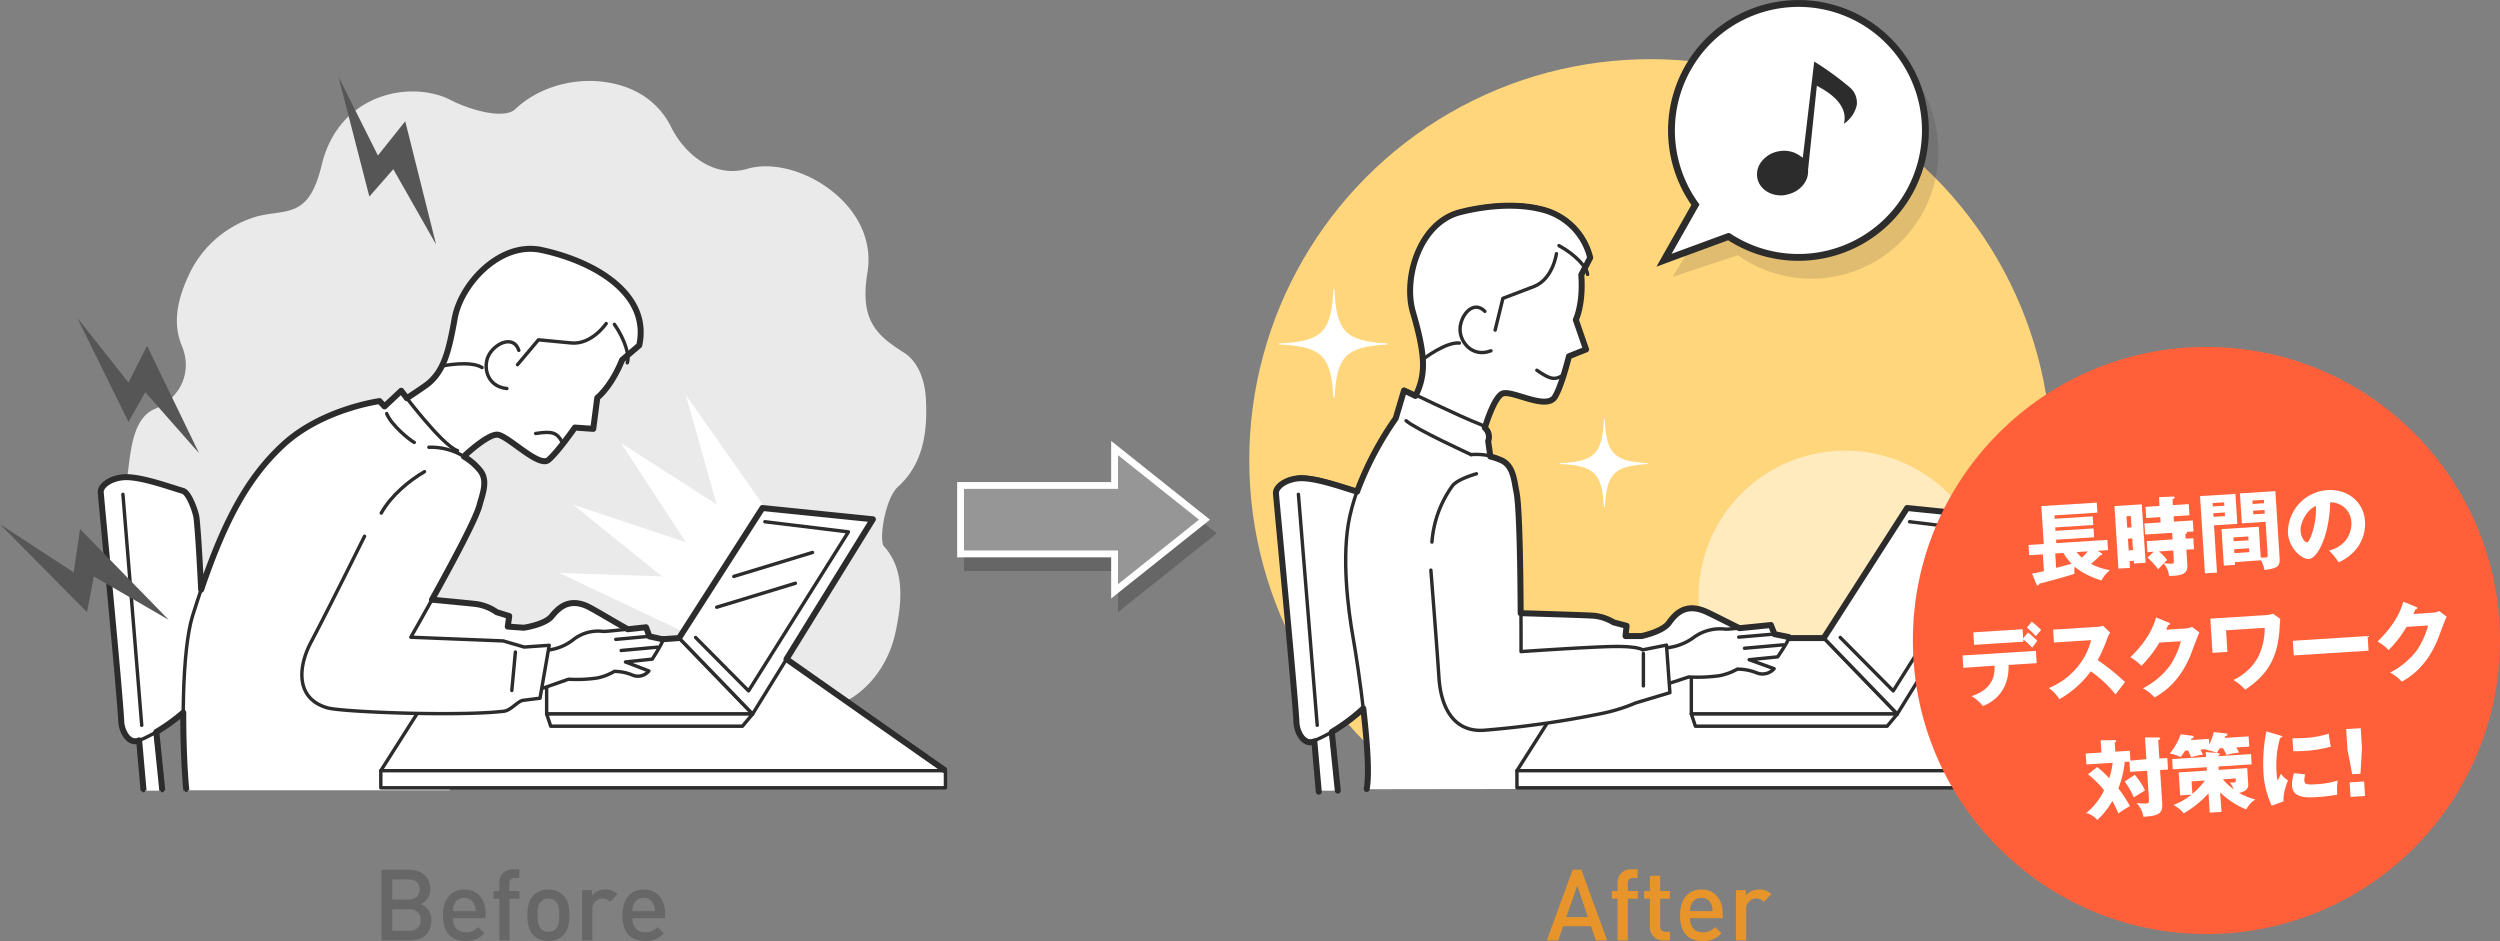 <svg xmlns="http://www.w3.org/2000/svg" xmlns:xlink="http://www.w3.org/1999/xlink" viewBox="0 0 730.55 274.98"><rect x="0" y="0" width="730.55" height="274.98" fill="#808080" stroke="none"/><defs><clipPath id="clip-path" transform="translate(0 -1.55)"><rect id="SVGID" x="23.43" width="262" height="216" style="fill:none"/></clipPath><clipPath id="clip-path-2" transform="translate(0 -1.55)"><rect id="SVGID-2" data-name="SVGID" x="346.43" y="5.99" width="273" height="217" style="fill:none"/></clipPath></defs><title>anime__base</title><g style="isolation:isolate"><g id="レイヤー_2" data-name="レイヤー 2"><g id="レイヤー_1-2" data-name="レイヤー 1"><g style="clip-path:url(#clip-path)"><path d="M258.32,161.21c-1.61-1.78.38-14.08,4.05-17.38,7.6-6.83,8.73-16.53,8.18-25.94-.36-6.09-2.69-10.93-6.38-13.28-8-5.06-13-9.43-10.69-23.39,1.31-7.87-1.52-15.61-8-21.79-7.66-7.33-19-10.93-27.06-8.56-9.77,2.89-18.41-4.29-22.3-12.19-3.43-7-9.94-11.6-18.34-13C168,23.95,157.33,27,150.62,33.41c-3.28,3.14-13.22.3-18.91-2.61-5.53-2.92-15-3.93-23.62.4-5,2.5-11.5,7.76-14.09,18.6C91,62.3,86.41,63,80,63.89a47.84,47.84,0,0,0-4.73.85A31.68,31.68,0,0,0,55.61,81c-3.32,6.85-5.51,14.26-2.48,21.58,3.48,8.38-1.24,15.72-7.82,18.44-6.17,2.55-7,11-7.94,18.6-.84,6.94.79,13.42,4.48,17.8,5.75,6.82,8.36,12.61,5.71,23.69a27.84,27.84,0,0,0,4.57,22.81,22.9,22.9,0,0,0,19.26,9.53c3.51-.07,4.47,1.4,7,7.69C80.78,226.84,84,234.66,93,239.66c8.45,4.65,15.52,3.25,21.2,2.12,6.21-1.23,9.63-1.91,14,4.19a28.23,28.23,0,0,0,16.48,11.4c7.33,1.75,14.3.18,18-2.2,1.77-1.13,3.48-2.26,5.12-3.34,10.58-7,16.38-10.49,22.41-7.51,7.43,3.68,17.05,3.5,23.94-.44A20,20,0,0,0,224.2,229c1.89-12.17,11.37-17.66,21.34-21.79,7.73-3.2,13.84-11,16-20.23C263.67,177.45,264.46,168,258.32,161.21Z" transform="translate(0 -1.55)" style="fill:#eaeaea"/></g><polygon points="203.26 186.28 163.43 167.44 193.43 168.44 167.43 147.44 200.43 158.44 181.43 129.44 209.43 147.44 200.43 115.44 226.43 152.44 203.26 186.28" style="fill:#fff"/><polygon points="40.43 213.84 41.93 231.04 47.43 231.04 45.42 211.44 40.43 213.84" style="fill:#fff"/><path d="M35.42,212.5c-.5-9.5-5.5-61-6-67-.19-2.29,3.69-4.7,8-4.5,5,.23,12.5,3,16,4,1.84.53,3.82,6.33,4,8,1,9.5,2,36,2.5,45.5.07,1.33-.87,5.69-2.5,7.5-4.5,5-11.82,10.13-17,12C37.58,219,35.57,215.27,35.42,212.5Z" transform="translate(0 -1.55)" style="fill:#fff;stroke:#2c2c2c;stroke-linecap:round;stroke-linejoin:round"/><line x1="35.92" y1="144.45" x2="41.42" y2="211.95" style="fill:#fff;stroke:#2c2c2c;stroke-linecap:round;stroke-linejoin:round"/><line x1="40.43" y1="216.84" x2="41.93" y2="231.04" style="fill:none;stroke:#2c2c2c;stroke-linecap:round;stroke-linejoin:round"/><line x1="45.42" y1="214.45" x2="47.43" y2="231.04" style="fill:none;stroke:#2c2c2c;stroke-linecap:round;stroke-linejoin:round"/><path d="M179.75,84.29c-5.54-4.68-13.48-7.95-21.47-9.68-12.07-2.61-23.61,9.9-25.4,20s-3.25,15.14-7.56,18.88c-.94.81-5.29,3.68-6.41,4.42-1-1.32-1.66-2.17-1.66-2.17l-4.87,4.57-1.46-1.55S94.18,121,82.78,131.49s-18.5,24.5-26.5,50c-3.1,9.87-3.35,34.5-1.85,51h77l-1.56-22.41a169.41,169.41,0,0,0,17.31-.69c2.12-.25,4.12-3,5.72-3.2l4.92-.62,2.69-15.46-7.3.51-6.14-1.79-27-1.08s18.44-32.14,20.07-38.55c.77-3,2.59-7.08.28-10.08a17.51,17.51,0,0,0-4.8-4.17l.41-.48s6.17-5.77,9.12-5.94,12.32,9.87,15.19,7.37,7.68-9.44,7.68-9.44l5.37.38,1.18-9.09s4-3.05,7.26-11.06l5-4.25C188.42,95.07,185.29,89,179.75,84.29Z" transform="translate(0 -1.55)" style="fill:#fff"/><polygon points="111.28 225.21 276.27 225.21 229.28 192.21 132.28 192.21 111.28 225.21" style="fill:#fff;stroke:#2c2c2c;stroke-linecap:round;stroke-linejoin:round"/><polygon points="219.93 208.64 159.74 208.64 159.74 186.42 198.44 186.42 219.93 208.64" style="fill:#fff;stroke:#2c2c2c;stroke-linecap:round;stroke-linejoin:round"/><polygon points="255.07 151.74 219.93 208.64 198.44 186.42 222.8 148.44 255.07 151.74" style="fill:#fff;stroke:#2c2c2c;stroke-linecap:round;stroke-linejoin:round"/><polyline points="223.51 152.46 247.93 155.43 218.74 201.89 203.26 186.28" style="fill:none;stroke:#2c2c2c;stroke-linecap:round;stroke-linejoin:round"/><polygon points="216.96 212.21 160.93 212.21 159.74 208.64 219.93 208.64 216.96 212.21" style="fill:#fff;stroke:#2c2c2c;stroke-linecap:round;stroke-linejoin:round"/><path d="M182,192.7c1-1.76-5.79-6.42-5.79-6.42s9.06,3.37,10.11.56c-2.5-.93-12.24-7-14.59-8.09-5.45-2.56-8.5.39-10.49,2.86s-8.18,3.36-8.18,3.36l-4.68-.33.43-3.08-3.67-1.13a13.6,13.6,0,0,0-6.56-2.44c-4.1-.46-23.18-2.22-23.18-2.22l-15.22,19.41,43.25,2.75L144.5,195l6.13.74s9.6,1.44,12,.73,6.62-5.36,6.62-5.36,3.82,4.09,6.45,5.6c.66.38-1.31-6.53-1.31-6.53S181,194.45,182,192.7Z" transform="translate(0 -1.55)" style="fill:#fff;stroke:#2c2c2c;stroke-linecap:round;stroke-linejoin:round"/><path d="M186.81,102.47c1.61-7.4-1.52-13.5-7.06-18.18s-13.48-7.95-21.47-9.68c-12.07-2.61-23.61,9.9-25.4,20s-3.25,15.14-7.56,18.88c-1.08.94-6.68,4.6-6.68,4.6" transform="translate(0 -1.55)" style="fill:none;stroke:#2c2c2c;stroke-linecap:round;stroke-linejoin:round"/><path d="M136,134.48s6.17-5.77,9.12-5.94,12.32,9.87,15.19,7.37,7.68-9.44,7.68-9.44l5.37.38,1.18-9.09s4-3.05,7.26-11.06" transform="translate(0 -1.55)" style="fill:none;stroke:#2c2c2c;stroke-linecap:round;stroke-linejoin:round"/><path d="M158.94,191.6a14.62,14.62,0,0,0,8.42-3,11.78,11.78,0,0,1,8.95-2.53c.61.09,12.46-1.24,12.46-1.24l1,2.67,3.83.83c.84-.09-3,5.83-3,5.83l-7.83.83,6.85,2.63a4.12,4.12,0,0,1-4.81,1.2,13.67,13.67,0,0,0-5.29-1.08,16.25,16.25,0,0,1-4.92,1.92,41.34,41.34,0,0,1-8.45.37l-7.55,2.63" transform="translate(0 -1.55)" style="fill:#fff;stroke:#2c2c2c;stroke-linecap:round;stroke-linejoin:round"/><path d="M133.7,133.25c-4.68-1.66-16.46-17.49-16.46-17.49l-4.87,4.57-1.46-1.55S94.18,121,82.78,131.49s-18.5,24.5-26.5,50c-3.1,9.87-3.35,34.5-1.85,51" transform="translate(0 -1.55)" style="fill:none;stroke:#2c2c2c;stroke-linecap:round;stroke-linejoin:round"/><path d="M177.14,96.1s-4.22,6.24-10.21,5.67l-9.58-.92-6.13,7.27" transform="translate(0 -1.55)" style="fill:none;stroke:#2c2c2c;stroke-linecap:round;stroke-linejoin:round"/><path d="M151.61,103.94c-1.4-4.36-6.42-2.43-8.56,1s-.92,9.58,5.07,10.15" transform="translate(0 -1.55)" style="fill:none;stroke:#2c2c2c;stroke-linecap:round;stroke-linejoin:round"/><path d="M129.42,108.46s8-1.65,11.44.49" transform="translate(0 -1.55)" style="fill:none;stroke:#2c2c2c;stroke-linecap:round;stroke-linejoin:round"/><path d="M156.54,128.22c4.91-.74,6.07-.27,7.64,2.3" transform="translate(0 -1.55)" style="fill:none;stroke:#2c2c2c;stroke-linecap:round;stroke-linejoin:round"/><path d="M179.54,96.33c3.19,4.54,4.53,9.5,3.76,11.24" transform="translate(0 -1.55)" style="fill:none;stroke:#2c2c2c;stroke-linecap:round;stroke-linejoin:round"/><path d="M113,122.4c1.29,3.35,6.9,7.91,8.06,8.43" transform="translate(0 -1.55)" style="fill:none;stroke:#2c2c2c;stroke-linecap:round;stroke-linejoin:round"/><path d="M125.34,132.25a18.71,18.71,0,0,1,15.06,6.88c2.31,3,.49,7.07-.28,10.08-1.63,6.41-20.07,38.55-20.07,38.55l27,1.08,6.14,1.79,7.3-.51-2.69,15.46-4.92.62c-1.59.19-3.59,3-5.72,3.2-13.13,1.52-47.06.24-51.46-1-9.26-2.62-8.73-11.79-4.81-19.2,5.17-9.78,15.63-30.94,15.63-30.94" transform="translate(0 -1.55)" style="fill:#fff;stroke:#2c2c2c;stroke-linecap:round;stroke-linejoin:round"/><path d="M111.41,151.47c2.91-5.16,8.16-9.49,12.64-12.09" transform="translate(0 -1.55)" style="fill:none;stroke:#2c2c2c;stroke-linecap:round;stroke-linejoin:round"/><line x1="150.61" y1="190.54" x2="149.56" y2="201.77" style="fill:none;stroke:#2c2c2c;stroke-linecap:round;stroke-linejoin:round"/><line x1="189.78" y1="185.94" x2="179.94" y2="186.84" style="fill:#fff;stroke:#2c2c2c;stroke-linecap:round;stroke-linejoin:round"/><line x1="192.11" y1="189.11" x2="181.52" y2="190.09" style="fill:#fff;stroke:#2c2c2c;stroke-linecap:round;stroke-linejoin:round"/><rect x="111.28" y="225.21" width="165" height="5" style="fill:#fff;stroke:#2c2c2c;stroke-linecap:round;stroke-linejoin:round"/><path d="M47.43,232.59l-1.75-17.15a55.37,55.37,0,0,0,7.87-5.67c0,7.89.27,16,.89,22.73" transform="translate(0 -1.55)" style="fill:none;stroke:#2c2c2c;stroke-linejoin:round;stroke-width:1.75px"/><path d="M276.27,226.76l-46.44-32.61,25.24-40.86L222.8,150l-24.36,38-4.83.35-3.83-.83-1-2.67-5.31.58c-3.9-2.14-9.95-5.83-11.74-6.67-5.45-2.56-8.5.39-10.49,2.86s-8.18,3.36-8.18,3.36l-4.68-.33.43-3.08-3.67-1.13a13.6,13.6,0,0,0-6.56-2.44c-1.95-.22-7.29-.73-12.35-1.21,5.52-9.94,12.88-23.61,13.88-27.56.77-3,2.59-7.08.28-10.08a17.51,17.51,0,0,0-4.8-4.17l.41-.48s6.17-5.77,9.12-5.94,12.32,9.87,15.19,7.37,7.68-9.44,7.68-9.44l5.37.38,1.18-9.09s4-3.05,7.26-11.06l5-4.25c1.61-7.4-1.52-13.5-7.06-18.18s-13.48-7.95-21.47-9.68c-12.07-2.61-23.61,9.9-25.4,20s-3.25,15.14-7.56,18.88c-.94.81-5.29,3.68-6.41,4.42-1-1.32-1.66-2.17-1.66-2.17l-4.87,4.57-1.46-1.55S94.18,121,82.78,131.49c-10.09,9.32-16.94,21.59-24,42.36-.41-8.35-.88-16.44-1.34-20.86-.18-1.67-2.16-7.47-4-8-3.5-1-11-3.77-16-4-4.31-.2-8.19,2.21-8,4.5.5,6,5.5,57.5,6,67,.15,2.77,2.16,6.52,5,5.5l.22-.09,1.29,14.68" transform="translate(0 -1.55)" style="fill:none;stroke:#2c2c2c;stroke-linejoin:round;stroke-width:1.75px"/><path d="M119.84,276.36h-8.35V255.71h8c3.83,0,6.24,2.18,6.24,5.66a4.68,4.68,0,0,1-2.78,4.38,4.91,4.91,0,0,1,3.1,4.79C126.08,274.33,123.5,276.36,119.84,276.36Zm-.58-17.84h-4.64v5.92h4.64c2,0,3.36-1,3.36-3S121.26,258.52,119.26,258.52Zm.29,8.73h-4.93v6.29h4.93a3.07,3.07,0,0,0,3.39-3.16C122.95,268.56,121.73,267.25,119.55,267.25Z" transform="translate(0 -1.55)" style="fill:#676767"/><path d="M132.36,269.86c0,2.52,1.33,4.12,3.74,4.12a4.39,4.39,0,0,0,3.57-1.51l1.89,1.77a6.9,6.9,0,0,1-5.51,2.29c-3.68,0-6.61-1.94-6.61-7.54,0-4.76,2.46-7.51,6.24-7.51,3.94,0,6.24,2.9,6.24,7.08v1.3Zm6.21-4.06a3,3,0,0,0-2.9-1.86,3.07,3.07,0,0,0-2.93,1.86,4.64,4.64,0,0,0-.38,2H139A4.65,4.65,0,0,0,138.56,265.8Z" transform="translate(0 -1.55)" style="fill:#676767"/><path d="M148.91,264.18v12.18h-3V264.18h-1.68v-2.26h1.68v-2.26a3.83,3.83,0,0,1,4-4.09h1.86v2.52h-1.31a1.49,1.49,0,0,0-1.62,1.71v2.12h2.93v2.26Z" transform="translate(0 -1.55)" style="fill:#676767"/><path d="M164.65,274.79a6,6,0,0,1-4.41,1.74,5.88,5.88,0,0,1-4.38-1.74c-1.39-1.45-1.74-3.31-1.74-5.8s.35-4.32,1.74-5.77a5.89,5.89,0,0,1,4.38-1.74,6,6,0,0,1,4.41,1.74c1.39,1.45,1.74,3.31,1.74,5.77S166,273.34,164.65,274.79ZM162.42,265a3,3,0,0,0-2.18-.84,2.93,2.93,0,0,0-2.15.84c-.9.9-1,2.44-1,4s.12,3.13,1,4a3,3,0,0,0,2.15.87,3,3,0,0,0,2.18-.87c.9-.9,1-2.44,1-4S163.32,265.86,162.42,265Z" transform="translate(0 -1.55)" style="fill:#676767"/><path d="M178.23,265.11a2.73,2.73,0,0,0-2.2-1,3,3,0,0,0-2.93,3.31v8.93h-3V261.66H173v1.59a4.89,4.89,0,0,1,3.92-1.77,4.55,4.55,0,0,1,3.51,1.39Z" transform="translate(0 -1.55)" style="fill:#676767"/><path d="M184.8,269.86c0,2.52,1.33,4.12,3.74,4.12a4.39,4.39,0,0,0,3.57-1.51l1.89,1.77a6.9,6.9,0,0,1-5.51,2.29c-3.68,0-6.61-1.94-6.61-7.54,0-4.76,2.46-7.51,6.24-7.51,3.94,0,6.24,2.9,6.24,7.08v1.3ZM191,265.8a3,3,0,0,0-2.9-1.86,3.07,3.07,0,0,0-2.93,1.86,4.64,4.64,0,0,0-.38,2h6.61A4.65,4.65,0,0,0,191,265.8Z" transform="translate(0 -1.55)" style="fill:#676767"/><line x1="237.43" y1="161.44" x2="214.43" y2="168.44" style="fill:none;stroke:#2c2c2c;stroke-linecap:round;stroke-linejoin:round"/><line x1="232.43" y1="170.44" x2="209.43" y2="177.44" style="fill:none;stroke:#2c2c2c;stroke-linecap:round;stroke-linejoin:round"/><g style="clip-path:url(#clip-path-2)"><circle cx="482.27" cy="134.5" r="117.21" style="fill:#ffd67b"/></g><path d="M534.43,203l37-55.09A42.82,42.82,0,0,0,505.88,203Z" transform="translate(0 -1.55)" style="fill:#fff;opacity:0.5"/><polygon points="383.93 213.84 385.43 231.04 390.93 231.04 388.93 211.44 383.93 213.84" style="fill:#fff"/><path d="M378.92,212.5c-.5-9.5-5.5-61-6-67-.19-2.29,3.69-4.7,8-4.5,5,.23,12.5,3,16,4,1.84.53,3.82,6.33,4,8,1,9.5,2,36,2.5,45.5.07,1.33-.87,5.69-2.5,7.5-4.5,5-11.82,10.13-17,12C381.08,219,379.07,215.27,378.92,212.5Z" transform="translate(0 -1.55)" style="fill:#fff;stroke:#2c2c2c;stroke-linecap:round;stroke-linejoin:round"/><line x1="379.42" y1="144.45" x2="384.92" y2="211.95" style="fill:#fff;stroke:#2c2c2c;stroke-linecap:round;stroke-linejoin:round"/><line x1="383.93" y1="216.84" x2="385.43" y2="231.04" style="fill:none;stroke:#2c2c2c;stroke-linecap:round;stroke-linejoin:round"/><line x1="388.92" y1="214.45" x2="390.93" y2="231.04" style="fill:none;stroke:#2c2c2c;stroke-linecap:round;stroke-linejoin:round"/><path d="M433.43,199l4-50.5-2-14.5-.5-3.5a3.68,3.68,0,0,0-1-4.13c.31-1,2.64-8.56,5-9.91,2.57-1.45,12.93,5,15.49.88,2-3.24,4.1-11.86,4.1-11.86l5-2-3-8.67s2.26-4.52,1.6-13.13l2.61-5a19.21,19.21,0,0,0-14.38-14.17c-7-1.74-15.6-1.15-23.54.84-12,3-16.77,19.34-13.89,29.21,1.33,4.55,3.11,11.21,2.94,16a19.34,19.34,0,0,1-2.2,8.5l-3.38-1.63-2.42,8.14s-10.2,13.83-13.5,29c-2.5,11.5-.5,27,1,35.5s5.49,35.6,4,44.1l70.51-.1,4-25Z" transform="translate(0 -1.55)" style="fill:#fff"/><polygon points="443.28 225.21 608.27 225.21 561.28 192.21 464.28 192.21 443.28 225.21" style="fill:#fff;stroke:#2c2c2c;stroke-linecap:round;stroke-linejoin:round"/><polygon points="554.43 208.64 494.24 208.64 494.24 186.42 532.94 186.42 554.43 208.64" style="fill:#fff;stroke:#2c2c2c;stroke-linecap:round;stroke-linejoin:round"/><polygon points="589.57 151.74 554.43 208.64 532.94 186.42 557.3 148.44 589.57 151.74" style="fill:#fff;stroke:#2c2c2c;stroke-linecap:round;stroke-linejoin:round"/><polyline points="558.01 152.46 582.43 155.43 553.24 201.89 537.76 186.28" style="fill:none;stroke:#2c2c2c;stroke-linecap:round;stroke-linejoin:round"/><polygon points="551.46 212.21 495.43 212.21 494.24 208.64 554.43 208.64 551.46 212.21" style="fill:#fff;stroke:#2c2c2c;stroke-linecap:round;stroke-linejoin:round"/><path d="M509.11,193.32c.9-1.82-6.18-6.05-6.18-6.05s9.25,2.8,10.12-.07C510.5,186.43,500.4,181,498,180c-5.6-2.22-8.46.92-10.29,3.5s-8,3.86-8,3.86l-4.69,0,.31-3-3.8-1a13.6,13.6,0,0,0-6.7-2c-4.12-.2-23.27-.78-23.27-.78l-14,20.32,43.34.07.89-2.93,6.16.36s9.67.84,12,0,6.27-5.76,6.27-5.76,4.06,3.84,6.79,5.19c.68.34-1.71-6.44-1.71-6.44S508.21,195.14,509.11,193.32Z" transform="translate(0 -1.55)" style="fill:#fff;stroke:#2c2c2c;stroke-linecap:round;stroke-linejoin:round"/><path d="M413.43,117.49a18.45,18.45,0,0,0,2.5-9c.18-4.79-1.61-11.45-2.94-16-2.88-9.87,1.91-26.2,13.89-29.21,7.94-2,16.5-2.59,23.54-.84a19.21,19.21,0,0,1,14.38,14.17" transform="translate(0 -1.55)" style="fill:none;stroke:#2c2c2c;stroke-linecap:round;stroke-linejoin:round"/><path d="M433.93,126.49s2.5-8.59,5.07-10,12.93,5,15.49.88c2-3.24,4.1-11.86,4.1-11.86l5-2-3-8.67s2.26-4.52,1.6-13.13" transform="translate(0 -1.55)" style="fill:none;stroke:#2c2c2c;stroke-linecap:round;stroke-linejoin:round"/><path d="M399.42,232.09c1.5-8.5-2.49-35.6-4-44.1s-3.5-24-1-35.5c3.3-15.17,13.5-29,13.5-29l2.42-8.14s16.6,8.08,22.08,10.14c4,1.5,2.5,5,2.5,5l.5,3.5" transform="translate(0 -1.55)" style="fill:none;stroke:#2c2c2c;stroke-linecap:round;stroke-linejoin:round"/><path d="M454.82,75.69s-1,7.47-6.64,9.61l-9,3.43L436.91,98" transform="translate(0 -1.55)" style="fill:none;stroke:#2c2c2c;stroke-linecap:round;stroke-linejoin:round"/><path d="M433.91,92.53c-3.19-3.29-6.83.67-7.23,4.68s3.43,9,9,6.85" transform="translate(0 -1.55)" style="fill:none;stroke:#2c2c2c;stroke-linecap:round;stroke-linejoin:round"/><path d="M416,106.42s6.45-5,10.47-4.63" transform="translate(0 -1.55)" style="fill:none;stroke:#2c2c2c;stroke-linecap:round;stroke-linejoin:round"/><path d="M449.1,109.74c4.07,2.84,5.32,2.93,7.87,1.32" transform="translate(0 -1.55)" style="fill:none;stroke:#2c2c2c;stroke-linecap:round;stroke-linejoin:round"/><path d="M455.57,73.33c4.87,2.65,8.27,6.51,8.35,8.41" transform="translate(0 -1.55)" style="fill:none;stroke:#2c2c2c;stroke-linecap:round;stroke-linejoin:round"/><path d="M485.78,190.94a16.21,16.21,0,0,0,9-3,13.07,13.07,0,0,1,9.51-2.53c.64.09,13.24-1.24,13.24-1.24l1.06,2.67,4.07.83c.89-.09-3.19,5.83-3.19,5.83l-8.32.83,7.28,2.63a4.53,4.53,0,0,1-5.11,1.2,15.34,15.34,0,0,0-5.62-1.08,17.87,17.87,0,0,1-5.22,1.92,46.66,46.66,0,0,1-9,.37l-8,2.63" transform="translate(0 -1.55)" style="fill:#fff;stroke:#2c2c2c;stroke-linecap:round;stroke-linejoin:round"/><line x1="518.54" y1="185.28" x2="508.09" y2="186.18" style="fill:#fff;stroke:#2c2c2c;stroke-linecap:round;stroke-linejoin:round"/><line x1="521.02" y1="188.44" x2="509.78" y2="189.43" style="fill:#fff;stroke:#2c2c2c;stroke-linecap:round;stroke-linejoin:round"/><path d="M429.89,134.4A18.22,18.22,0,0,1,439,136c3.4,1.66,3.57,6.12,4.22,9.16,1.38,6.47,1.26,46.8,1.26,46.8s21.5-1.5,28-1.5,7.5,1,7.5,1l7-1.4,1,13.9-10,3a51.16,51.16,0,0,1-9.5,3,288.42,288.42,0,0,1-35,5c-9,.5-12.48-7.14-13-15.5-.5-8-2.35-31.3-2.35-31.3" transform="translate(0 -1.55)" style="fill:#fff;stroke:#2c2c2c;stroke-linecap:round;stroke-linejoin:round"/><path d="M418.44,159.95a32.17,32.17,0,0,1,6-16.44c1.51-2,7-3.51,7-3.51" transform="translate(0 -1.55)" style="fill:none;stroke:#2c2c2c;stroke-linecap:round;stroke-linejoin:round"/><rect x="443.28" y="225.21" width="165" height="5" style="fill:#fff;stroke:#2c2c2c;stroke-linecap:round;stroke-linejoin:round"/><path d="M429.89,134.4s-16.32-7.48-19-9.91" transform="translate(0 -1.55)" style="fill:none;stroke:#2c2c2c;stroke-linecap:round;stroke-linejoin:round"/><line x1="480.23" y1="200.44" x2="480.23" y2="190.94" style="fill:none;stroke:#2c2c2c;stroke-linecap:round;stroke-linejoin:round"/><path d="M390.93,232.59l-1.75-17.15a55.26,55.26,0,0,0,9.2-6.87c1.09,9.38,1.83,19,1,23.53" transform="translate(0 -1.55)" style="fill:none;stroke:#2c2c2c;stroke-linecap:round;stroke-linejoin:round;stroke-width:1.75px"/><path d="M608.27,226.76l-44.69-31.38,26-42.09L557.3,150l-24.36,38H522.71c.05-.2,0-.33-.09-.31l-4.07-.83-1.06-2.67s-5.28.56-9.18.93c-3.89-1.9-8.74-4.44-10.32-5.06-5.6-2.22-8.46.92-10.29,3.5s-8,3.86-8,3.86l-4.69,0,.31-3-3.8-1a13.6,13.6,0,0,0-6.7-2c-3.13-.15-15-.53-20.45-.69-.07-12.44-.33-31.18-1.23-35.42-.64-3-.82-7.5-4.22-9.16a16.33,16.33,0,0,0-3.41-1.18l-.12-.86-.5-3.5v0l0-.06v0l0-.12h0a3.57,3.57,0,0,0-1-3.88h0c.31-1,2.64-8.56,5-9.91,2.57-1.45,12.93,5,15.49.88,2-3.24,4.1-11.86,4.1-11.86l5-2-3-8.67s2.26-4.52,1.6-13.13l2.61-5a19.21,19.21,0,0,0-14.38-14.17c-7-1.74-15.6-1.15-23.54.84-12,3-16.77,19.34-13.89,29.21,1.33,4.55,3.11,11.21,2.94,16a19.34,19.34,0,0,1-2.2,8.5l-2.43-1.17-.06,0-.34-.17h0l-.27-.13h0l-.24-.11-2.42,8.14a94.36,94.36,0,0,0-11.29,21.42c-3.61-1.06-10.85-3.7-15.71-3.92-4.31-.2-8.19,2.21-8,4.5.5,6,5.5,57.5,6,67,.15,2.77,2.16,6.52,5,5.5l.22-.09,1.29,14.68" transform="translate(0 -1.55)" style="fill:none;stroke:#2c2c2c;stroke-linecap:round;stroke-linejoin:round;stroke-width:1.75px"/><path d="M466.34,276.36l-1.42-4.15h-8.15l-1.42,4.15H452l7.57-20.65h2.52l7.57,20.65Zm-5.42-16-3.22,9.17H464Z" transform="translate(0 -1.55)" style="fill:#e7952b"/><path d="M475.67,264.18v12.18h-3V264.18H471v-2.26h1.68v-2.26a3.83,3.83,0,0,1,4-4.09h1.86v2.52H477.3a1.49,1.49,0,0,0-1.62,1.71v2.12h2.93v2.26Z" transform="translate(0 -1.55)" style="fill:#e7952b"/><path d="M486.14,276.36a3.83,3.83,0,0,1-4-4.09v-8.09h-1.68v-2.26h1.68v-4.47h3v4.47h2.84v2.26h-2.84v7.95a1.5,1.5,0,0,0,1.62,1.71h1.22v2.52Z" transform="translate(0 -1.55)" style="fill:#e7952b"/><path d="M493.86,269.86c0,2.52,1.33,4.12,3.74,4.12a4.39,4.39,0,0,0,3.57-1.51l1.89,1.77a6.9,6.9,0,0,1-5.51,2.29c-3.68,0-6.61-1.94-6.61-7.54,0-4.76,2.46-7.51,6.24-7.51,3.94,0,6.24,2.9,6.24,7.08v1.3Zm6.21-4.06a3,3,0,0,0-2.9-1.86,3.07,3.07,0,0,0-2.93,1.86,4.64,4.64,0,0,0-.38,2h6.61A4.65,4.65,0,0,0,500.06,265.8Z" transform="translate(0 -1.55)" style="fill:#e7952b"/><path d="M515.4,265.11a2.73,2.73,0,0,0-2.2-1,3,3,0,0,0-2.93,3.31v8.93h-3V261.66h2.9v1.59a4.89,4.89,0,0,1,3.92-1.77,4.55,4.55,0,0,1,3.51,1.39Z" transform="translate(0 -1.55)" style="fill:#e7952b"/><g style="opacity:0.2;mix-blend-mode:multiply"><polygon points="353.97 155.86 327.7 134.92 327.7 145.86 282.7 145.86 282.7 165.86 327.7 165.86 327.7 176.81 353.97 155.86"/><polygon points="353.97 155.86 327.7 134.92 327.7 145.86 282.7 145.86 282.7 165.86 327.7 165.86 327.7 176.81 353.97 155.86" style="fill:none;stroke:#000;stroke-miterlimit:10;stroke-width:2px"/></g><polygon points="351.97 151.86 325.7 130.92 325.7 141.86 280.7 141.86 280.7 161.86 325.7 161.86 325.7 172.81 351.97 151.86" style="fill:#969696"/><polygon points="351.97 151.86 325.7 130.92 325.7 141.86 280.7 141.86 280.7 161.86 325.7 161.86 325.7 172.81 351.97 151.86" style="fill:none;stroke:#fff;stroke-miterlimit:10;stroke-width:2px"/><path d="M544.79,12.13a37.12,37.12,0,0,0-46.3,54.42l-9.72,15.9,19.08-6.31a37.11,37.11,0,1,0,36.94-64Z" transform="translate(0 -1.55)" style="fill:#2c2c2c;opacity:0.15"/><g style="opacity:0.15;mix-blend-mode:multiply"><path d="M518.4,60.14c-3.74-.53-6.47-3.4-6.36-6.66A6,6,0,0,1,514.37,49a8.11,8.11,0,0,1,5.43-1.74,8.8,8.8,0,0,1,.92.08,7.9,7.9,0,0,1,4.74,2.43l.94,1,10.09-26.44a87.4,87.4,0,0,1,8.16,9.82,5.88,5.88,0,0,1,.79,5.62,9,9,0,0,1-5,4.38,6.39,6.39,0,0,0,.81-2.65c.22-2.84-1.4-5.93-4.8-9.17l-.94-.9L527,54.74v.07c-.58,3.22-3.87,5.54-7.66,5.41A8.92,8.92,0,0,1,518.4,60.14Z" transform="translate(0 -1.55)"/></g><path d="M539.91,5.45a37.12,37.12,0,0,0-44.47,55.93l-9.18,16.21,18.86-6.94a37.11,37.11,0,1,0,34.8-65.2Z" transform="translate(0 -1.55)" style="fill:#fff;stroke:#2c2c2c;stroke-miterlimit:10;stroke-width:2px"/><path d="M521.34,58.6c-3.76.4-7.11-1.71-7.79-4.91a6,6,0,0,1,1.17-4.89,8.11,8.11,0,0,1,4.84-3,8.8,8.8,0,0,1,.91-.14,7.9,7.9,0,0,1,5.19,1.2l1.16.77,3.33-28.1A87.4,87.4,0,0,1,540.45,27a5.88,5.88,0,0,1,2.14,5.26,9,9,0,0,1-3.78,5.47,6.39,6.39,0,0,0,.14-2.76c-.48-2.81-2.8-5.41-6.89-7.72l-1.14-.64-2.57,24.61v.07c.23,3.26-2.4,6.32-6.11,7.11A8.92,8.92,0,0,1,521.34,58.6Z" transform="translate(0 -1.55)" style="fill:#2c2c2c"/><path d="M481.5,136.88c-9.93-.5-12.1-2.77-12.56-12.88h-.24c-.46,10.22-2.68,12.44-12.9,12.9,0,.08,0,.16,0,.24,10.1.46,12.38,2.63,12.88,12.56H469c.49-9.82,2.72-12,12.54-12.54C481.49,137.06,481.5,137,481.5,136.88Z" transform="translate(0 -1.55)" style="fill:#fff"/><path d="M405.43,101.89c-12.25-.61-14.93-3.42-15.49-15.88h-.29c-.57,12.61-3.3,15.34-15.91,15.91,0,.1,0,.19,0,.29,12.46.56,15.27,3.24,15.88,15.49H390c.6-12.11,3.36-14.86,15.47-15.47C405.42,102.11,405.43,102,405.43,101.89Z" transform="translate(0 -1.55)" style="fill:#fff"/><polygon points="22.56 92.85 37.55 123.3 42.45 114.6 58.16 132.42 42.98 101.06 37.54 111.78 22.56 92.85" style="fill:#565656"/><polygon points="0 153.19 25.42 178.88 27.43 168.44 49.31 181.14 23.39 154.59 21.53 167.26 0 153.19" style="fill:#565656"/><polygon points="98.92 22.45 107.93 57.44 114.93 49.44 127.43 71.44 118.42 35.44 110.43 45.44 98.92 22.45" style="fill:#565656"/><circle cx="644.76" cy="187.16" r="85.78" style="fill:#ff6039"/><path d="M614,163.15c.1.07.29.18.3.36s-.21.27-.54.29a27.4,27.4,0,0,1-2.72,2.52,17.82,17.82,0,0,0,5.55,1.84,8.93,8.93,0,0,0-2.46,3,22.68,22.68,0,0,1-7.91-4,8.13,8.13,0,0,0,0,2.07c-2.82.89-8,2.33-10.3,2.88-.18.42-.22.52-.42.53s-.37-.23-.55-.67l-1.14-2.81c.65-.09,1.18-.18,3.47-.7l-.31-4.91-4,.25-.19-3,4.45-.28-.71-11.09,16.2-1,.19,2.92-12.55.8.06,1,11.12-.71.16,2.52-11.12.71.07,1,11.12-.71.17,2.59-11.12.71.07,1,14.92-.95.19,3-3,.19Zm-8.64,3.13a16.34,16.34,0,0,1-2.42-3.15l-2.36.15.27,4.23Zm1.45-3.4a14.45,14.45,0,0,0,1.54,1.62,15.23,15.23,0,0,0,1.73-1.83Z" transform="translate(0 -1.55)" style="fill:#fff"/><path d="M625.87,148.93,627,166l-3.4.22-.05-.8-1.26.08.13,2-3.37.21-1.16-18.26Zm-3,6.73-.21-3.32-1.26.08.21,3.32Zm-1.05,3.3.22,3.42,1.26-.08-.22-3.42Zm16.87,0,2.24-.14.21,3.22-2.24.14.29,4.55c.16,2.52-1.6,3.08-5.36,3.12a6.38,6.38,0,0,0-1.57-3.64c-.29.27-1.37,1.45-1.61,1.69a21.6,21.6,0,0,0-3.1-3.42l1.84-1.71-1.86.12-.21-3.22,7.55-.48-.12-1.94-7.9.5-.21-3.22,4.73-.3-.1-1.56-4.1.26-.21-3.27,4.1-.26-.16-2.57,4.26-.17a.27.27,0,0,1,.29.28c0,.2-.06.26-.6.52l.11,1.69,4.63-.29.21,3.27-4.63.29.1,1.56,5.51-.35.21,3.22-2,.13c.05.07.08.1.09.17s0,.23-.47.51Zm-3.62,3.46-4.2.27a14.44,14.44,0,0,1,2.43,2.52l-1,.92a22.06,22.06,0,0,0,2.36.15c.53,0,.61-.32.57-.9Z" transform="translate(0 -1.55)" style="fill:#fff"/><path d="M653.23,145.88l.56,8.75-6.82.43.88,13.81-3.52.22-1.44-22.57ZM650,149.34l-.07-1-3.37.21.07,1Zm-3.25,2.18.07,1.06,3.37-.21-.07-1.06Zm6.32,14.3.05.8-3.27.21-.68-10.67,10.89-.69.58,9a11.18,11.18,0,0,0,1.39,0c.65,0,.66-.29.62-.92l-.6-9.51-6.94.44-.56-8.75,10.36-.66,1.24,19.55c.16,2.54-.69,3-4.45,3.49a8.46,8.46,0,0,0-1-2.84Zm4-6.39-.07-1.11-4.35.28.07,1.11Zm-4.2,2.62.07,1.13,4.35-.28-.07-1.13Zm8.74-13.44-.07-1-3.35.21.07,1Zm-3.22,2.17.07,1.06,3.35-.21-.07-1.06Z" transform="translate(0 -1.55)" style="fill:#fff"/><path d="M680.55,162.45c5.39-1.35,6.74-5.68,6.57-8.3a6,6,0,0,0-6.2-5.79c-.19,9.26-3.55,16.37-6.22,16.54-2,.12-5.82-3-6.12-7.62a12.37,12.37,0,0,1,11.58-12.51c5.51-.35,10.55,3.09,10.94,9.11a11.75,11.75,0,0,1-2.47,8,14,14,0,0,1-5.23,4A16.35,16.35,0,0,0,680.55,162.45Zm-8.27-5.71c.12,1.94,1.3,3.33,1.83,3.29s1-1.2,1.25-1.87a22.05,22.05,0,0,0,1.39-8.78C673.89,150.65,672.14,154.47,672.28,156.74Z" transform="translate(0 -1.55)" style="fill:#fff"/><path d="M573.72,196.7l-.23-3.6,21.43-1.36.23,3.6-8.2.52c.2,8.78-5.87,11.36-7.52,12a13.4,13.4,0,0,0-3.29-2.9c6.86-2.2,6.75-7,6.71-8.89Zm18.92-10.32a31.52,31.52,0,0,1,2.71,2.45c-.26.32-1.31,1.7-1.51,2a16.66,16.66,0,0,0-2.58-2.39l0,.63-14.39.92-.23-3.65,14.39-.92.17,2.69Zm1.08-3.18a31.72,31.72,0,0,1,2.76,2.45,14.38,14.38,0,0,0-1.55,1.84A18.31,18.31,0,0,0,592.3,185Z" transform="translate(0 -1.55)" style="fill:#fff"/><path d="M600.2,189.31l-.24-3.77,12.86-.82a7.07,7.07,0,0,0,1.72-.31l2.1,2a7.73,7.73,0,0,0-.85,1.67,43.34,43.34,0,0,1-2.8,6.37,66.7,66.7,0,0,1,8,6.41c-.77,1-2,2.6-2.8,3.61a34.54,34.54,0,0,0-7.22-6.74,29.23,29.23,0,0,1-9.18,8.14,11.23,11.23,0,0,0-3.09-3.26,21.18,21.18,0,0,0,7.86-5.55,20,20,0,0,0,4.51-8.45Z" transform="translate(0 -1.55)" style="fill:#fff"/><path d="M638.76,185.19a4.2,4.2,0,0,0,1.76-.49l2.2,1.65c-.41.78-1.72,4.33-2.22,5.65-3.32,9-8.73,12.1-10.87,13.35a13.48,13.48,0,0,0-3.43-2.66,23.15,23.15,0,0,0,7.8-6.48,24.06,24.06,0,0,0,3.3-7.28l-6.29.4a34.65,34.65,0,0,1-5.25,6.8,13.7,13.7,0,0,0-3.24-2.52c5.78-5.57,7.09-10.1,7.54-11.64l3.73,1.53c.1,0,.34.15.35.36s-.33.35-.58.39c-.35.8-.42,1-.57,1.32Z" transform="translate(0 -1.55)" style="fill:#fff"/><path d="M662.43,181.28a8.27,8.27,0,0,0,1.77-.39l2.14,1.48c-.08.66-.25,3.6-.31,4.21-.76,7.53-3.49,12.2-9.94,16.52a13.65,13.65,0,0,0-3.46-2.84,15.87,15.87,0,0,0,7.16-6.57,19.08,19.08,0,0,0,2-8.67l-11.3.72.4,6.31-4.35.28-.64-10Z" transform="translate(0 -1.55)" style="fill:#fff"/><path d="M691.87,187.41l.27,4.28-21.86,1.39L670,188.8Z" transform="translate(0 -1.55)" style="fill:#fff"/><path d="M711,180.59a4.21,4.21,0,0,0,1.76-.49l2.2,1.65c-.41.78-1.72,4.33-2.22,5.65-3.32,9-8.73,12.1-10.87,13.35a13.5,13.5,0,0,0-3.43-2.66,23.13,23.13,0,0,0,7.8-6.48,24,24,0,0,0,3.3-7.28l-6.29.4a34.61,34.61,0,0,1-5.25,6.8,13.62,13.62,0,0,0-3.24-2.52c5.78-5.57,7.09-10.1,7.54-11.64l3.74,1.53c.1,0,.34.16.35.36s-.33.35-.58.39c-.35.81-.42,1-.57,1.33Z" transform="translate(0 -1.55)" style="fill:#fff"/><path d="M627.21,223.4l-.4-6.34,3.86,0c.4,0,.59.09.6.27s-.3.4-.6.52l.34,5.36,2.32-.15.21,3.35-2.32.15.62,9.66c.21,3.27-1.25,3.72-5.5,4a7.35,7.35,0,0,0-2-4,21,21,0,0,0,2.79.13c.71,0,.89-.31.82-1.49l-.51-8.08-5,.32-.19-3-1.36.09a28.75,28.75,0,0,1-1.86,7.72,49.63,49.63,0,0,1,3.41,5.21,26.71,26.71,0,0,0-3.42,2.14,35.93,35.93,0,0,0-1.75-3.68,21.21,21.21,0,0,1-4.4,5.56,6.38,6.38,0,0,0-3.26-2,18.87,18.87,0,0,0,5.24-6.65,30.14,30.14,0,0,0-4.69-4.68l2.67-2.11a24.58,24.58,0,0,1,3.52,3.29,21.83,21.83,0,0,0,1-4.54l-7.67.49-.2-3.19,4.6-.29-.23-3.57,4.06-.06c.13,0,.45,0,.47.27s-.28.42-.42.48l.17,2.62,4.25-.27.18,2.89Zm-3.4,4.56a19.57,19.57,0,0,1,3,4.56c-.34.2-2.19,1.38-3.28,2.05a23.62,23.62,0,0,0-2.64-4.66Z" transform="translate(0 -1.55)" style="fill:#fff"/><path d="M648.63,220.22a15.49,15.49,0,0,1-.85,1.32,14.09,14.09,0,0,0-3.21-.88l.14-.19-1.71.11a13.25,13.25,0,0,1,.73,1.52,15.65,15.65,0,0,0-3.46.75,18.17,18.17,0,0,0-.89-2l-.83.05c-.64,1-1,1.43-1.32,1.85a13.75,13.75,0,0,0-3.19-1,17.9,17.9,0,0,0,3.2-5.63l3.44.44a.35.35,0,0,1,.35.28c0,.28-.25.45-.6.52-.07.13-.13.29-.2.44l5.26-.33.1,1.64a20.44,20.44,0,0,0,1.33-3.65l3.61.43a.38.38,0,0,1,.38.35c0,.23-.23.39-.63.4l-.19.54,7-.45.19,3-3.8.24a15.46,15.46,0,0,1,.83,1.49,20.7,20.7,0,0,0-3.72.72,13,13,0,0,0-1-2Zm.55,18.58-3.45.22-.36-5.63a30.93,30.93,0,0,1-7.23,5.84,10.7,10.7,0,0,0-3-2.46,18.87,18.87,0,0,0,5.24-3l-3.3.21-.43-6.72,8.25-.52-.06-1-9.91.63-.19-3,9.91-.63-.09-1.43,3.66.32a.38.38,0,0,1,.4.33c0,.25-.23.34-.52.49v.08l9.69-.62.19,3-9.69.62.06,1,8.33-.53.3,4.76c.12,1.81-1.7,2.28-2.7,2.5a21.65,21.65,0,0,0,4.79,1.92,6.75,6.75,0,0,0-2.64,2.92,23.7,23.7,0,0,1-7.67-5Zm-8.52-5.27a23.24,23.24,0,0,0,3.67-3.9l-3.9.25Zm8.9-4.23a17.64,17.64,0,0,0,3.19,2.9,7.88,7.88,0,0,0-1.16-2c.18,0,1.07.06,1.27,0,.35,0,.5-.16.47-.51l0-.68Z" transform="translate(0 -1.55)" style="fill:#fff"/><path d="M666.24,216.45c.49.15.7.21.71.38s-.49.31-.66.34a29.26,29.26,0,0,0-1,10.49,8.74,8.74,0,0,0,.3,2c.13-.29.67-1.43.94-2a7.35,7.35,0,0,0,2.07,1.94c-.55,1.22-1.53,4.21-1.28,6.12L663.84,237a26.54,26.54,0,0,1-2.43-9.95,47.84,47.84,0,0,1,.87-11.78Zm7.39,11.4a6.84,6.84,0,0,0-.26,1.81c.07,1.11.68,1.24,3.58,1.06a25.66,25.66,0,0,0,6.17-1.08,16.8,16.8,0,0,0-.12,4.13,53.56,53.56,0,0,1-6.34.73c-3.75.24-6.68-.23-6.88-3.3a9.34,9.34,0,0,1,.6-3.75Zm-3.73-10.55c.76,0,1.77,0,3.28-.08a29.28,29.28,0,0,0,7.34-1.28,38.21,38.21,0,0,0,.6,3.8,37.61,37.61,0,0,1-7.7,1.25c-1.48.09-2.47.08-3.28.08Z" transform="translate(0 -1.55)" style="fill:#fff"/><path d="M689.85,214.34l.37,5.86-.44,7.45-2.42.15-1.4-7.34-.37-5.86Zm-3.24,15.84,4.23-.27.27,4.25-4.23.27Z" transform="translate(0 -1.55)" style="fill:#fff"/></g></g></g></svg>